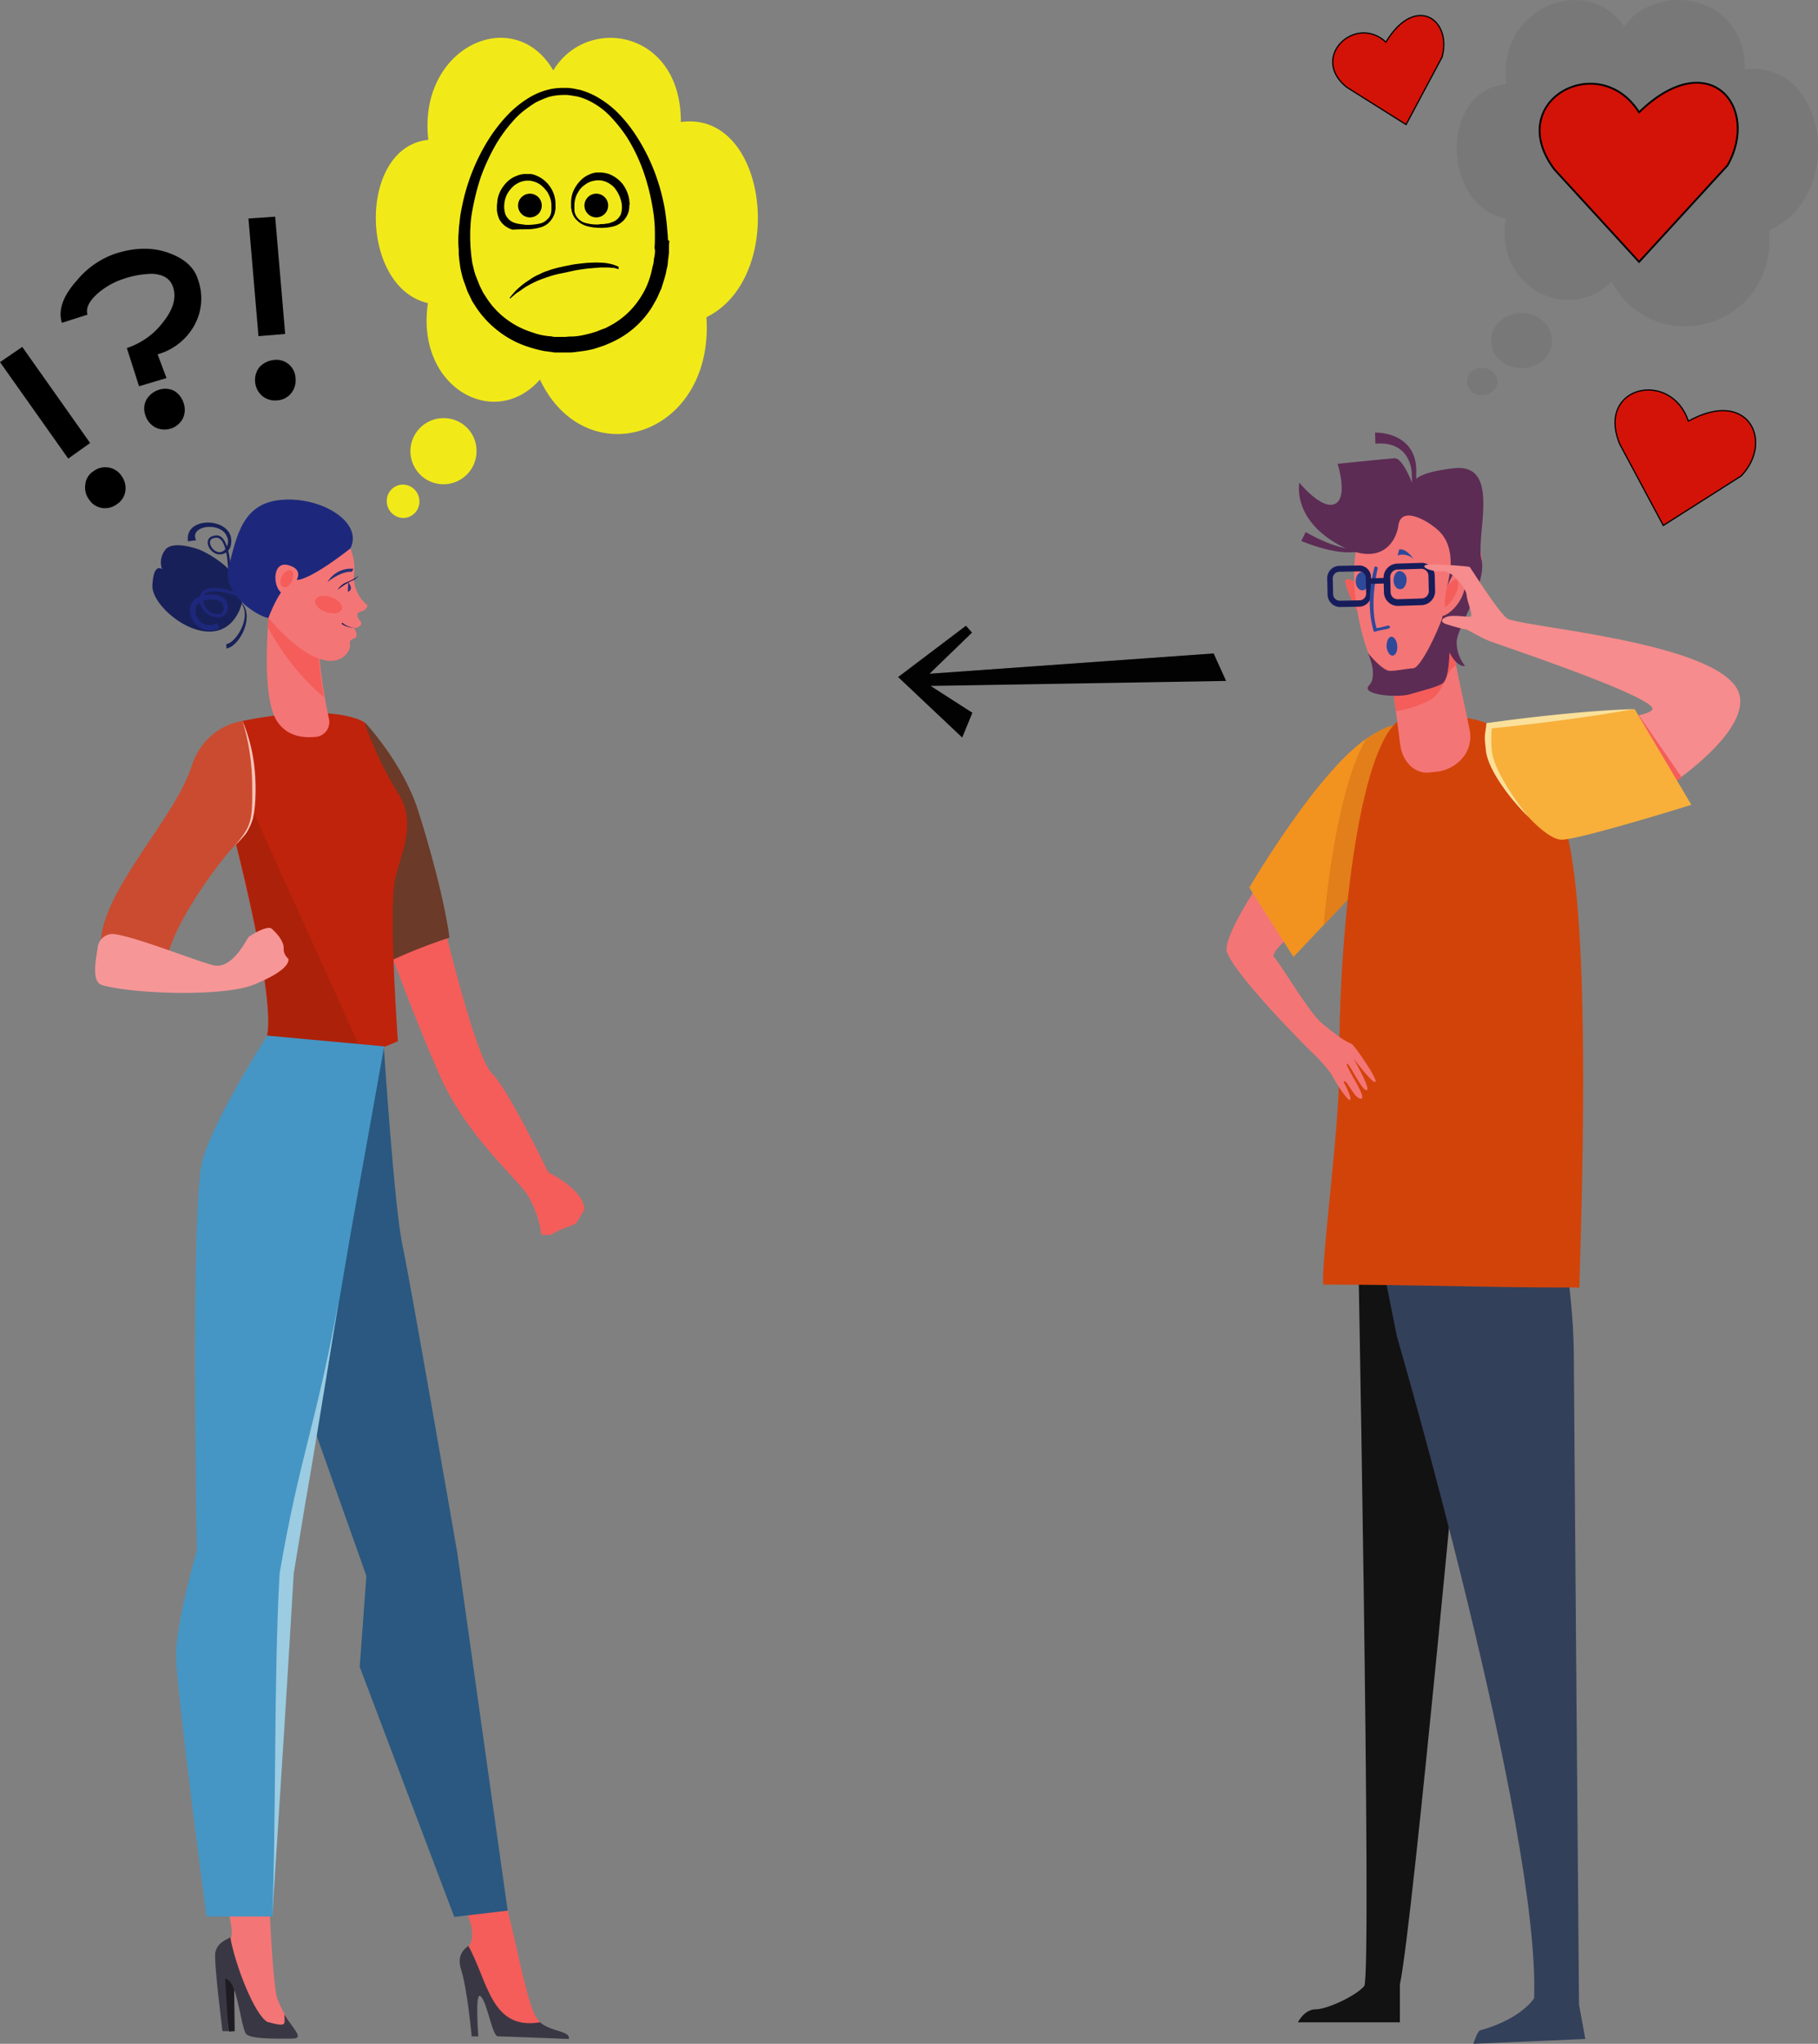 <svg id="Layer_1" data-name="Layer 1" xmlns="http://www.w3.org/2000/svg" xmlns:xlink="http://www.w3.org/1999/xlink" viewBox="0 0 490.25 550.79"><rect x="0" y="0" width="490.25" height="550.79" fill="#808080" stroke="none"/><defs><style>.cls-1{fill:#f2ea18;}.cls-2{fill:#f47575;}.cls-3{fill:#f3931f;}.cls-4{fill:#e27f1b;}.cls-5{fill:#131212;}.cls-6{fill:#33405a;}.cls-7{fill:#d2430a;}.cls-8{fill:#2f499a;}.cls-9{fill:#f55d5a;}.cls-10{fill:#5c2c55;}.cls-11{fill:#171d5b;}.cls-12{fill:#f68c8d;}.cls-13{fill:#f8b03b;}.cls-14{fill:#fae09a;}.cls-15{fill:#162140;}.cls-16{fill:#2a5880;}.cls-17{fill:#3a3744;}.cls-18{fill:#6c3a28;}.cls-19{fill:#1e1c22;}.cls-20{fill:#bf230c;}.cls-21{fill:#8f1e05;opacity:0.4;}.cls-21,.cls-33,.cls-35,.cls-36{isolation:isolate;}.cls-22{fill:#4596c4;}.cls-23{fill:#9bcce2;}.cls-24{fill:#ca4b2f;}.cls-25{fill:#f9c3b7;}.cls-26{fill:#182059;}.cls-27{fill:#283278;}.cls-28{fill:#1d287c;}.cls-29{fill:#a2dbdd;}.cls-30{fill:#f79697;}.cls-31{fill:#737373;opacity:0.58;}.cls-32,.cls-34{fill:#d41308;stroke:#000;stroke-miterlimit:4.09;}.cls-32{stroke-width:0.5px;}.cls-32,.cls-33,.cls-34,.cls-35,.cls-36{fill-rule:evenodd;}.cls-33,.cls-35,.cls-36{opacity:0.18;}.cls-33{fill:url(#radial-gradient);}.cls-34{stroke-width:0.33px;}.cls-35{fill:url(#radial-gradient-2);}.cls-36{fill:url(#radial-gradient-3);}.cls-37{fill:#020202;}</style><radialGradient id="radial-gradient" cx="11182.53" cy="8124.43" r="44.31" gradientTransform="matrix(-0.07, 0.11, -0.08, -0.07, 1938.58, -586.09)" gradientUnits="userSpaceOnUse"><stop offset="0" stop-color="#f9f9f9"/><stop offset="1" stop-color="#f9f9f9" stop-opacity="0"/></radialGradient><radialGradient id="radial-gradient-2" cx="13863.19" cy="4494.19" r="31.94" gradientTransform="matrix(-0.1, 0.08, -0.06, -0.09, 2071.06, -619.49)" xlink:href="#radial-gradient"/><radialGradient id="radial-gradient-3" cx="8324.37" cy="10902.46" r="25.31" gradientTransform="matrix(-0.05, 0.12, -0.1, -0.04, 1813.53, -539.35)" xlink:href="#radial-gradient"/></defs><path class="cls-1" d="M183.6 32.89c.1-24.8-25.3-29-34.4-13.9-10.5-18.1-36.6-6.5-33.7 18.7-19 1.9-18.7 39.7-.1 44-3.4 22.7 18 34.5 30.2 20.6 12.4 26.1 47 15.5 44.9-16.8C212.3 74.79 207.2 29.59 183.6 32.89zm-63.7 79.8a8.91 8.91.0 108.6 8.9A8.8 8.8.0 00119.9 112.69zm-11.2 17.9a4.4 4.4.0 00-4.4 4.5 4.53 4.53.0 004.4 4.5 4.4 4.4.0 004.4-4.5A4.53 4.53.0 00108.7 130.59z"/><path class="cls-2" d="M363.8 240s-22.6 15.8-20.2 18c1.6 1.5 9.2 14.6 12.8 17.7.3.3 8.4 6.9 9.1 6.9s6.6 9 5.4 9-5.3-6.3-5.3-6.3 4.3 8.4 3 8.5-4-7.7-4.6-7.1 4.9 9.4 3 9.5-3.6-5.6-4.2-4.8-1 1.5-1.7.9c-.3-.2-.4.0-1.3-1.7a39 39 0 00-5.7-6.7c-2.3-2.2-20.5-20.5-23.2-27.2s33-54.5 42.6-59.8S364.9 238.89 363.8 240z"/><path class="cls-3" d="M369.1 236.39l-20.3 21.5-11.9-18.7s24.6-42.1 37.9-42.7C377 196.39 369.1 236.39 369.1 236.39z"/><path class="cls-4" d="M356.9 249.39c2.1-22.3 6.1-41 11.4-50.1 2.3-1.7 5.7-3.7 7.6-3.8 2.1-.1-6.7 40.9-6.7 40.9z"/><path class="cls-5" d="M395 366.49s-14 152.1-17.5 168.3V545H350s1.7-3.5 4.8-3.5 11-3.7 13.1-6.3-1.9-212.7-1.9-212.7h34.1z"/><path class="cls-6" d="M371.8 335.79l4.9 24.4s38.6 132.1 37 178.3c0 0-3.2 5.5-14.6 8.7-.7.2-1.8 3.6-1.8 3.6l30.2-1.3-1.7-9.3s-1.3-157.1-1.4-175.4-4.9-42.1-4.9-42.1H369.9z"/><path class="cls-7" d="M361.1 289.29c-.1-44.9 6.4-89.6 16.6-95.4 6-.2 7.6-.3 13.6-.6 9-.3 23 4.1 30.6 28.9 6.9 22.5 5 91.2 4 124.8-25.6.0-44.2-.8-69.1-.8C356.4 338.49 361.2 303.39 361.1 289.29z"/><path class="cls-8" d="M365.4 151.79a9.55 9.55.0 013.1-1.3l-.7-1.1C367.9 149.29 365.4 150.49 365.4 151.79z"/><path class="cls-2" d="M374.8 179l2.8 21.8c.6 4.5 3.9 7.7 7.6 7.4l2.9-.3c4.9-.9 9.4-5.3 8.2-11.2-1.4-7.6-4.8-20.3-4.9-27C391.1 158.59 374.7 173.39 374.8 179z"/><path class="cls-9" d="M391.3 169.59c-.2-11-16.7 3.8-16.6 9.4l1.7 12.7A34.83 34.83.0 00385 189c4.4-2 4.6-7.7 7.2-9.4a1.38 1.38.0 01.4-.3A56.63 56.63.0 01391.3 169.59z"/><path class="cls-10" d="M352.1 143.39c5 2.9 14.7 7.2 18.1 2.6-3 5.3-13.7 2.1-19.3-.2z"/><path class="cls-9" d="M367.1 157.89s-5.2-3.8-4.2-.4 3.8 10.8 6.4 7.8S367.1 157.89 367.1 157.89z"/><path class="cls-2" d="M378.3 137.49c-.8.8-9.8.4-12.3 9.7-2.7 9.3 1.3 30.4 7.1 35.9s12.2 1.8 17-8 14.2-22.3 6.8-31.1C392.9 139.29 378.3 137.49 378.3 137.49z"/><path class="cls-10" d="M368.9 176s2.8 6.1.3 8.7 7.7 3.4 11 2.4 7.8-2 9-3.1c2.8-2.4 1.7-23-.1-17.9s-6.1 13.9-8 14-4.3.7-6.3.7S368.9 176 368.9 176z"/><path class="cls-10" d="M377.1 141.59c-.7 4.9-5.3 11.7-17 4.7s-9.7-16.2-9.7-16.2 6 7.4 9.6 5.7.7-10.8.7-10.8 12.9-1.3 15.3-1.5 5.1 7.5 5.1 7.5-1.8-3.4 11-4.8 5.8 17.9 7.4 24.5-6.8 18.6-6.7 22.5a10.32 10.32.0 002.3 6.3s-2.8.7-5.3-6.1c-2.7-6.7 1.6-16.9 1.4-22.1-.2-6.3-3.2-8.5-5.9-10.3C383.3 139.69 377.8 136.79 377.1 141.59z"/><path class="cls-2" d="M390.2 158.19s-3 8.5-.8 7.7 6.7-5.2 5.6-11.1S390.2 158.19 390.2 158.19z"/><path class="cls-9" d="M390.2 158.19s1.9-2.7 2.7-1.8c1.7 2.1-3.3 8.5-3.3 6.8A21.42 21.42.0 01390.2 158.19z"/><path class="cls-8" d="M379.3 156.29c0 1.3-.7 2.5-1.7 2.5s-1.8-1-1.8-2.4.7-2.5 1.7-2.5A2.19 2.19.0 01379.3 156.29z"/><path class="cls-8" d="M369.1 156.59c0 1.3-.7 2.5-1.7 2.5s-1.8-1-1.8-2.4.7-2.5 1.7-2.5A2.25 2.25.0 01369.1 156.59z"/><path class="cls-8" d="M377.3 148.09l-.4 1.6a4.3 4.3.0 014.4 1.1C381.2 150.79 379.4 147.69 377.3 148.09z"/><path class="cls-11" d="M366.4 152.39l-5.4.1a3.37 3.37.0 00-3.1 3.6l.1 4.1a3.42 3.42.0 003.3 3.4l5.4-.1a3.37 3.37.0 003.1-3.6l-.1-4.1A3.17 3.17.0 00366.4 152.39zm2 7.5a1.8 1.8.0 01-1.7 1.9l-5.4.1a1.79 1.79.0 01-1.8-1.8l-.1-4.1a1.8 1.8.0 011.7-1.9l5.4-.1a1.79 1.79.0 011.8 1.8z"/><path class="cls-11" d="M383.1 151.69l-6.3.2a3.81 3.81.0 00-3.7 3.6l.1 4.3a3.75 3.75.0 003.8 3.5l6.3-.2a3.81 3.81.0 003.7-3.6l-.1-4.3A3.55 3.55.0 00383.1 151.69zm2.2 7.7a2 2 0 01-2 1.9l-6.3.2a1.91 1.91.0 01-2-1.8l-.1-4.3a2 2 0 012-1.9l6.3-.2a1.91 1.91.0 012 1.8z"/><path class="cls-8" d="M370.5 170.29c0-.1-2.6-6.7.1-17.3.1-.6 1-.3.9.2.0.1-2.3 9.3-.3 16.1 2.6-.4 3.4-1.1 3.6-.4S373.8 169.39 370.5 170.29z"/><rect class="cls-11" x="369.11" y="155.8" width="4.4" height="1.5" transform="translate(-4.31 10.63) rotate(-1.63)"/><path class="cls-10" d="M370.8 116.59c3.9.0 7.8 1.5 9.7 4.7 1.7 2.8 1.4 5.5 1.4 7.5l-.3 2.5-.9-.1a25.94 25.94.0 00-.1-4.7c-.9-5.2-4.7-7.4-9.7-6.9z"/><path class="cls-8" d="M373.9 174.19c.1 1.3.8 2.5 1.6 2.5s1.4-1.2 1.3-2.6-.8-2.5-1.6-2.5S373.9 172.89 373.9 174.19z"/><path class="cls-12" d="M404.8 196.79s41-2.4 40.8-5.8-38.9-16.4-41.6-17.4c-3.2-1.1-3.2-1.1-8.4-3.9a42.54 42.54.0 01-5.9-1.6c-1.9-.8-.2-2 1.8-2.1s4.1.3 5 .2-.9-4.1-1-5.8-3.6-6.5-6.4-6.4-5.6-.9-4.9-1.6 11.8.2 12.1.4 7.2 11.4 10 13.8 59.5 6.4 62.8 20.8-39.2 38.8-47.7 37.9C413 224.59 396.4 197.59 404.8 196.79z"/><path class="cls-9" d="M448.8 212.89l-10.7-19.4a19.52 19.52.0 003.8-.8l11.6 16.8C452 210.59 450.5 211.69 448.8 212.89z"/><path class="cls-13" d="M440.8 191.09l15.3 25.8s-29.1 9.1-34.8 9.4-18.7-16.4-19.6-23.2.1-7.7.1-7.7z"/><path class="cls-14" d="M400.4 198.69c0 1.2.2 2.5.3 3.6.6 5.5 7.3 13.9 11.4 17.8-3.3-4.1-9.4-12.7-9.8-17.9a29.06 29.06.0 010-5.9c15.7-1.6 29.9-3.6 38.2-5.2-17.9.6-39.6 3.8-39.7 3.8C400.9 195.29 400.4 197.69 400.4 198.69z"/><path class="cls-2" d="M364.4 281.29c.6.0 7.7 10.3 6.4 10.3-1.1.0-5.9-6.5-5.9-6.5s5 8.7 3.6 8.7-4.8-7.7-5.3-7.1 5.7 9.4 3.8 9.4-3.8-5.4-4.6-4.6-.8 1.2-1.4.6c-.3-.3-1.4-3-2.6-4.9l.8-9.3A20.84 20.84.0 00364.4 281.29z"/><path class="cls-2" d="M361.4 289.79s3.3 5.9 2.7 6.6-5.4-6.8-5-7.2S361.4 289.79 361.4 289.79z"/><path class="cls-9" d="M119 246.39s9 38.2 13.6 42.8 15.2 26.7 15.2 26.7 9.8 4.8 9.8 10.1l-2.3 3.8-4.6 1.8-2.2 1.2H146a27.84 27.84.0 00-3.9-11c-3.2-4.6-16.3-16-23.2-31.3s-15.5-39-15.5-39z"/><path class="cls-15" d="M92.6 373.69c3.2 6.4 4.3 12.3 2.7 12.9-1.6.8-5.5-3.9-8.7-10.3s-4.3-12.3-2.7-12.9S89.4 367.29 92.6 373.69z"/><path class="cls-9" d="M85.3 386.69s16.9 30.6 15.8 39.7-4.7 16.4-1.6 28.7 27.3 57.2 27.8 65.4c.2 3.4-.9 3.8-.9 3.8.0 6 2 12.4 3.3 13.6 1.6 1.5 3.5 9.4 5.2 9.4s15.1 1.4 15.1 1.4c.4-2.9-3.7-.6-6.2-6.6-2.3-6.1-3.9-15-6.9-27.3s-15.5-67.9-15.5-80.8 1.3-12.9-.8-21.3-10-24.3-10-24.3z"/><path class="cls-16" d="M103.5 282s2.8 43.1 5 53.4 14.8 83 14.8 83l13.6 96.5-14.4 1.7L97 449.19l1.8-24.5-25.3-71.3 11.7-71.7 10.3-.4z"/><path class="cls-17" d="M153.4 549.49s-17.5-.7-19.1-.7-2.9-9.3-4.7-10.8c-1.6-1.5-.6 10.8-.6 10.8h-1.8S126 536 124.4 531c-1.3-4 .6-5.6 1.9-6.6 5.3 9.5 6.1 22.8 19.3 20.6 3.2 2.7 8.2 2.2 7.8 4.5"/><path class="cls-18" d="M112.3 217.09c-4.5-12.5-13.9-22.4-13.9-22.4s1.4 23.3 3.4 32.6c1.2 5.7-1.4 21.9 3.4 31.7a143.39 143.39.0 0116-6.3C119.7 241.19 114.5 223.69 112.3 217.09z"/><polygon class="cls-19" points="63.1 533.39 63.3 547.39 61.7 547.5 59.6 531.5 63.1 533.39"/><path class="cls-2" d="M77.9 409.59s-2.1 22.1-5 28.7-.6 93.4 1.9 100.4a32.89 32.89.0 002 4.2c2.6 4.3 3.3 5.2-.4 5.2-4.6.0-8.6-.9-9.4-2.5-1.5-3.1-2.8-13.5-6-13.5.0.0-2.1-3.9-1.5-6 .8-3.1 3-1.5 3-5.7s-14.9-69.7-12.4-79.2c2.3-9.5 4.1-10.6 4.1-22C54 407.69 77.9 409.59 77.9 409.59z"/><path class="cls-20" d="M98.3 194.69s-7.5-5.5-32.9-.4c-1.3.2-3.2 27.7-3.2 27.7s12.2 45.7 9.8 57.1c0 0 14.1 11.3 35.3 1.5.0.0-2.6-35.9-.7-43.9s5.9-15.2.4-23.5a93.51 93.51.0 01-8.7-18.5z"/><path class="cls-21" d="M97.8 283.89l-34.3-75.7c-.6 7-1.1 13.8-1.1 13.8s12.2 45.7 9.8 57.1C72.1 279.09 82.1 287.09 97.8 283.89z"/><path class="cls-22" d="M72.1 279.09s-14.2 21.8-17.5 33.7-1.5 105-1.5 105-5.6 19.1-5.6 28.3 8.2 70.4 8.2 70.4H73.5l5.4-92.4 15.8-92.5 8.9-49.6z"/><path class="cls-23" d="M73.4 516.39c1.1-24.6.4-64.1 2-92.4 5.4-31.5 10-40.7 15.8-72.8-.4 2.3-5 31.8-9 54.7l-3 18.2h0c-1.2 21.1-4.2 68.6-5.8 92.3z"/><path class="cls-24" d="M63.2 228c4.9-5 5.3-7.1 5.3-16.5a53.37 53.37.0 00-3-17.2s-10.2.9-13.9 12.4c-4.7 14.3-24.7 34-24.4 48 4.3-2.1 13 4.8 17.8 4.3 1-9 14-26.81 18.2-31z"/><path class="cls-25" d="M63.2 228c4.7-5.4 4.9-6.9 4.8-16.4a60 60 0 00-2.6-17.3 43.79 43.79.0 012.6 8.5c1.3 6.3 1.1 14.1.2 17.8a15.31 15.31.0 01-1.9 4.1A32.6 32.6.0 0163.2 228z"/><path class="cls-17" d="M78.7 549.39c-4.6.0-11.7.2-12.5-1.5-1.5-3.1-2.3-14.6-5.5-14.6l.9 14.1H60s-2.5-19.6-1.9-21.4c.7-2.7 3.2-3.3 4-3.9 1.4 7.8 6.6 20.9 10 22.8 5.5 1.5 4.6.7 4.6-2 2.6 4.3 5.5 6.5 2 6.5"/><path class="cls-26" d="M65 162.29c3.7 3.4.0 11.6-3.9 12.5l-.1-1.2c2.7-.3 7.1-7.6 3.9-11.2z"/><path class="cls-26" d="M61.5 153.29c-.1-3-.8-9.2-3.7-8.3-2.9.4.2 5.4 2.7 3.3a3.28 3.28.0 00.6-3.9c-1.8-3.9-10.2-2.7-8.2 1.2l-2.2.3c-1.1-7.2 12.8-6.5 11.6.7a3.06 3.06.0 01-3.9 2.7c-2.5-.9-3.5-4.4-.7-4.9 3.4-1 4.3 5.3 4.5 8.8h-.7z"/><path class="cls-2" d="M72.7 163.59s-2.7 24 2.1 30.9c2.7 4 7 4.4 10.3 4.1a4 4 0 003.6-4.9c-1.3-6.1-3.4-17.9-2.3-23.1C87.8 163.29 72.7 163.59 72.7 163.59z"/><path class="cls-9" d="M72.7 163.59s-.2 2.2-.5 5.4a68.56 68.56.0 009.7 13.7 48.72 48.72.0 005.5 5.2c-1.1-6.1-2-13.4-1.2-17.2C87.8 163.29 72.7 163.59 72.7 163.59z"/><path class="cls-2" d="M67.5 149c.7-2.4 3.6-6 7.6-8.3 8.4-5 19.1.9 20.4 11a13.1 13.1.0 010 2.8 9.59 9.59.0 003.6 8.6 2.23 2.23.0 01-1.6 1.7c-1.4.3-1.3 1-.8 1.9s.9 1 .6 1.7-1.8.9-1.8.9.9 1.3.6 2.1a.88.88.0 01-.8.7s-1.3.6-.9 1.4a3.59 3.59.0 01-.8 2.5c-.7 1-4.8 5.7-15.3-3.4S65.9 154.49 67.5 149z"/><path class="cls-27" d="M95.3 153.29a7.27 7.27.0 00-7 3.6s3.5-3 6.6-2.8z"/><path class="cls-27" d="M93.9 156.89s.9 1.1.7 1.8a1.08 1.08.0 01-.8.8z"/><path class="cls-11" d="M91 159a21 21 0 013.7-2.4 4.29 4.29.0 002-1.4 17.44 17.44.0 01-3.2 1.7A5 5 0 0091 159z"/><path class="cls-11" d="M92.4 167.89a5.65 5.65.0 003.3 1.3 6.2 6.2.0 01-3.5-1c-.1-.1-.1-.2.0-.2-.1-.1.1-.2.2-.1z"/><path class="cls-9" d="M92.1 164.29c-.5 1.1-2.3 1.3-4.3.6s-3.2-2.2-2.7-3.3 2.3-1.3 4.3-.6S92.6 163.19 92.1 164.29z"/><path class="cls-26" d="M53.4 148s-6.3-2.3-8.6-.1a5.48 5.48.0 00-1.1 5.5s-2.3-2-2.6 4.4 15.9 18.9 22.6 8.3-9.4-17.91-10.3-18.1z"/><path class="cls-28" d="M63.8 160.59c-3-1.1-9-2.4-9 .7-.1 4.6 6.2 5.6 5.5 2.3-.4-3.1-6.8-2.4-7.5.1a3.82 3.82.0 005.7 4.2l.7 1.4c-6.9 3-10.8-6.4-5.5-8.5 3-1.2 7.5-.7 7.7 2.5a2.68 2.68.0 01-1.5 2.9 4.26 4.26.0 01-3.2-.3c-3.2-1.5-3.3-5.2-2.2-6.4 1.9-2 6.9-.7 9.5.4z"/><path class="cls-28" d="M76.2 134.69c-10.7.7-12.3 9.5-14.5 17.9s9.7 14.3 10.7 13.9c0 0 3.6-10.1 7.6-10.2s14.5-8.5 14.5-8.5C98 140.79 86.8 133.89 76.2 134.69z"/><path class="cls-2" d="M80 156.29s1.9-2.9-2.3-4-4.2 5.5-1.9 7.4S80 156.29 80 156.29z"/><path class="cls-9" d="M78.7 156.69s1.2-3.2-.7-3-3.2 3.6-1.8 4.4S78.7 156.69 78.7 156.69z"/><path class="cls-29" d="M38.7 182.89z"/><path class="cls-30" d="M26.4 255c-.4 3.1-2 9.6 1.2 10.5 8.6 2.4 32.8 3.2 41-.2 10.7-4.4 9.1-7 9.1-7a3.34 3.34.0 01-1.2-2.8c0-2-2-4.1-3.2-5.2s-6 1.9-6.3 2.3c-.5.4-4.3 8.9-9.6 7.5s-20.6-7.6-26.8-8.4A4.08 4.08.0 0026.4 255z"/><path class="cls-31" d="M477.1 62c2 26.6-30.8 35.3-42.5 13.9-11.5 11.5-31.7 1.7-28.5-17-17.6-3.5-17.8-34.7.1-36.2-2.7-20.8 22-30.3 31.8-15.5 8.6-12.4 32.7-8.9 32.5 11.5C492.9 16 497.8 53.19 477.1 62zm-58.6 29.8c0 4.1-3.6 7.4-8.2 7.4s-8.2-3.3-8.2-7.4 3.6-7.4 8.2-7.4S418.5 87.69 418.5 91.79zm-14.7 11a3.84 3.84.0 01-4.1 3.6 3.63 3.63.0 110-7.2A3.84 3.84.0 01403.8 102.79z"/><g id="layer1"><g id="g16985"><path id="path4158" class="cls-32" d="M442 30.26c-10.77-17-36.71-3.15-22.84 15.39L442 70.57l23.85-26C474.77 28.74 460.81 12 442 30.26z"/><path id="path10032" class="cls-33" d="M429.26 28.13c12.07.0 22.47 11.17 26.8 27.05L442.27 69.26l-22.38-24c-3.48-4.59-4.38-8.84-3.69-12.4A21.45 21.45.0 01429.26 28.13z"/></g></g><g id="layer1-2" data-name="layer1"><g id="g16985-2" data-name="g16985"><path id="path4158-2" data-name="path4158" class="cls-34" d="M455.29 113.5c-4.67-14-25-9.54-18.5 6.18l11.74 21.93 21-13.34C478.41 119 471.49 104.49 455.29 113.5z"/><path id="path10032-2" data-name="path10032" class="cls-35" d="M446.77 109.49c8.43 2.41 13.8 12.31 14.16 24.22l-12 7.08-11.58-21.2c-1.64-3.88-1.59-7.08-.45-9.37A14.46 14.46.0 01446.77 109.49z"/></g></g><g id="layer1-3" data-name="layer1"><g id="g16985-3" data-name="g16985"><path id="path4158-3" data-name="path4158" class="cls-34" d="M373.73 11.35c-8.23-7.65-20.67 4.09-10.56 12.16l16 10.06 9.7-18.17C391.65 5.25 381.66-1.78 373.73 11.35z"/><path id="path10032-3" data-name="path10032" class="cls-36" d="M366.44 12.17c6.71-1.92 13.87 2.58 18.42 10.64l-5.73 10-15.55-9.7c-2.54-2-3.6-4.22-3.69-6.26A13.72 13.72.0 01366.44 12.17z"/></g></g><path d="M180.1 64.39a12.27 12.27.0 00-.1-1.7c-.1-1.5-.3-3.6-.7-6.2a55.36 55.36.0 00-2.5-9.4 51.54 51.54.0 00-5.7-11.2 39 39 0 00-4.6-5.6 26.91 26.91.0 00-6.3-4.6 22.56 22.56.0 00-3.9-1.5c-.7-.1-1.4-.3-2.1-.4-.4.0-.7-.1-1.1-.1h-1a16.52 16.52.0 00-4.4.5 20.5 20.5.0 00-4.1 1.6 28.34 28.34.0 00-7 5.5 42.31 42.31.0 00-5.4 7.2 53.81 53.81.0 00-6.6 17.1 34 34 0 00-.7 4.6 17.85 17.85.0 00-.2 2.3 17.7 17.7.0 00-.1 2.3 19.27 19.27.0 00.1 2.4v1.2c0 .4.1.8.1 1.2.1.8.2 1.6.3 2.3s.3 1.5.5 2.3c.1.4.2.8.3 1.1l.4 1.1.4 1.1c.1.2.1.4.2.6l.2.5c.3.7.7 1.4 1 2.1s.8 1.3 1.2 2a26.84 26.84.0 006.3 6.7 25.93 25.93.0 007.9 4.1 32.51 32.51.0 004.2 1.1l2.2.3a3.75 3.75.0 001 .1h3.2a12.75 12.75.0 002-.1c1.3-.2 2.6-.3 3.9-.6a13.32 13.32.0 001.9-.5l1.8-.6c.6-.2 1.2-.5 1.7-.7s1.1-.5 1.7-.8a24.8 24.8.0 009.7-8.9c.5-.9 1-1.7 1.4-2.5s.7-1.7 1.1-2.4c.5-1.6 1-3.1 1.3-4.4.1-.7.3-1.3.4-1.9s.1-1.2.2-1.8.1-1.1.2-1.5v-1.2a19.68 19.68.0 01.1-2.2v-.1C180.2 65 180.2 64.79 180.1 64.39zm-3.5 3.8a6.88 6.88.0 01-.2 1.3c-.1.5-.1 1-.2 1.5s-.3 1.1-.4 1.7a24.33 24.33.0 01-1.2 3.9 20 20 0 01-1 2.1 23.92 23.92.0 01-1.3 2.1 21.73 21.73.0 01-8.4 7.3 5.91 5.91.0 01-1.4.6l-1.5.6a29.88 29.88.0 01-3.2.9 18.57 18.57.0 01-3.4.5 10.87 10.87.0 00-1.8.1h-2.8a2.48 2.48.0 01-.9-.1c-.6-.1-1.2-.1-1.7-.2a15.82 15.82.0 01-3.6-.9 22.83 22.83.0 01-6.8-3.4 22.15 22.15.0 01-5.4-5.6c-.4-.6-.7-1.1-1.1-1.7l-.9-1.8-.2-.5c-.1-.2-.1-.3-.2-.5l-.4-1-.4-1c-.1-.3-.2-.7-.3-1-.2-.7-.3-1.4-.5-2l-.3-2.1c0-.4-.1-.7-.1-1.1l-.1-1.1-.1-2.1v-2.2c0-.7.1-1.4.1-2.1a31.76 31.76.0 01.6-4.3 62.4 62.4.0 012.2-8.5 56.3 56.3.0 013.6-7.9 38.88 38.88.0 014.9-6.9 20.57 20.57.0 013-2.9 32.89 32.89.0 013.3-2.3 27.49 27.49.0 013.6-1.5 15.83 15.83.0 013.8-.5h1c.3.0.6.1.9.1l1.8.3a14.76 14.76.0 013.5 1.3 20.38 20.38.0 015.7 4.3 40.64 40.64.0 014.2 5.3 46.71 46.71.0 015 10.8 59.33 59.33.0 012.1 9 37.51 37.51.0 01.5 5.9v2.1c0 .1.0.9-.1 2.1A3.53 3.53.0 01176.6 68.19z"/><path d="M166.6 71.79c-.2-.1-.5-.2-1-.4a12.6 12.6.0 00-3.6-.6 19.22 19.22.0 00-2.4.0 24.52 24.52.0 00-2.7.2c-.9.1-1.9.2-2.9.4s-2 .4-2.9.6-2 .5-2.9.8c-.5.2-.9.3-1.4.5s-.9.4-1.3.6a13.57 13.57.0 00-2.4 1.3c-.7.5-1.4.9-2 1.4a17.11 17.11.0 00-2.7 2.5c-.6.7-.9 1.1-.9 1.1v.2c.1.1.2.1.2.0s.3-.3 1-.9a6.23 6.23.0 011.2-.9c.5-.3 1-.7 1.6-1.1a25.73 25.73.0 014.4-2.2c.8-.3 1.7-.6 2.6-.9a22.91 22.91.0 012.8-.7c1-.2 1.9-.4 2.8-.6a27.41 27.41.0 012.8-.5 26 26 0 012.6-.3c.8-.1 1.6-.1 2.3-.2h2c.6.0 1.1.1 1.5.1s.7.1 1 .2a.77.77.0 00.3.1h0c.1.0.2.0.2-.1a.14.14.0 000-.2C166.9 72 166.8 71.89 166.6 71.79z"/><path d="M142.2 61.79a13.45 13.45.0 003.5-.5 5.25 5.25.0 002.6-1.6 6.22 6.22.0 001.2-2 2.92 2.92.0 00.2-.9 1.76 1.76.0 00.1-.6v-.5h0v-.5a9.89 9.89.0 00-.1-1.5 8.4 8.4.0 00-5.7-6.6 3.59 3.59.0 00-1.1-.2h-1.1a5.7 5.7.0 00-2.2.4 7.61 7.61.0 00-3.7 2.7 8.28 8.28.0 00-1.8 4.3c0 .4-.1.8-.1 1.2v1.2a8.65 8.65.0 00.6 2.3 5.81 5.81.0 001.6 1.9 6.25 6.25.0 002 1C139.6 61.79 141 61.79 142.2 61.79zm-5.9-4a6.82 6.82.0 01-.2-3.5 6.33 6.33.0 011.5-3.2 6.79 6.79.0 011.2-1.2 10 10 0 011.4-.8 7.49 7.49.0 011.6-.4h.9a1.48 1.48.0 01.7.1A5.68 5.68.0 01146 50a9.7 9.7.0 011.7 1.9 9.73 9.73.0 01.8 1.9 8.32 8.32.0 01.2 1.3v.5h0v1.1c0 .2-.1.5-.1.7a3.06 3.06.0 01-1 1.7 3.92 3.92.0 01-2.3 1.2 15.82 15.82.0 01-3.2.3 2.77 2.77.0 01-.9-.1c-.3.0-.6-.1-.9-.1a8.47 8.47.0 01-1.7-.4A4.14 4.14.0 01136.3 57.79z"/><circle cx="142.9" cy="55.39" r="3.2"/><path d="M169.8 55.39v-.3c0-.3-.1-.8-.1-1.2a9.65 9.65.0 00-1.8-4.3 8.88 8.88.0 00-3.7-2.7 8.51 8.51.0 00-2.2-.4h-1.1a5.16 5.16.0 00-1.1.2 7.8 7.8.0 00-3.2 1.9 9.77 9.77.0 00-1.8 2.5 7.86 7.86.0 00-.7 2.2 8.64 8.64.0 00-.1 1.5v.5h0v.5a1.27 1.27.0 00.1.6 3.71 3.71.0 00.2.9 4.28 4.28.0 001.2 2 6.07 6.07.0 002.6 1.6 12.86 12.86.0 003.5.5 13.28 13.28.0 003.9-.4 5.38 5.38.0 002-1 5.51 5.51.0 002.2-4.2V55zm-2.4 2.4a3.88 3.88.0 01-2.4 2.1 4.71 4.71.0 01-1.7.4 2.77 2.77.0 01-.9.1 2.77 2.77.0 00-.9.1 10.89 10.89.0 01-3.2-.3A4.25 4.25.0 01156 59a3.8 3.8.0 01-1-1.7 2 2 0 01-.1-.7v-1.1h0V55a8.32 8.32.0 01.2-1.3 6 6 0 01.8-1.9 5.1 5.1.0 011.7-1.9 5.68 5.68.0 012.6-1.2c.3.0.4-.1.7-.1h.9a5.35 5.35.0 011.6.4 6.38 6.38.0 011.4.8A4.56 4.56.0 01166 51a9.4 9.4.0 011.5 3.2A6.22 6.22.0 01167.4 57.79z"/><circle cx="160.8" cy="55.39" r="3.2"/><path d="M73.9 97a5.16 5.16.0 015.8 5 5.48 5.48.0 01-1.2 4 5.2 5.2.0 01-3.8 1.9 5.48 5.48.0 01-4-1.2 5.58 5.58.0 01-1.9-3.8 5.48 5.48.0 011.2-4A6.28 6.28.0 0173.9 97zM67 58.89l7.2-.5L76.9 90l-7.2.6z"/><path d="M25.2 127a5.21 5.21.0 014.1-1 5.12 5.12.0 013.5 2.3 5.53 5.53.0 011 4.1 5.12 5.12.0 01-2.3 3.5 5.39 5.39.0 01-4 1 5.12 5.12.0 01-3.5-2.3 5.39 5.39.0 01-1-4A4.69 4.69.0 0125.2 127zM0 97.59l6-4.1 18.3 25.9-5.9 4.2z"/><path d="M44 86.79q4.05-5.1 2.7-9.3c-.7-2.3-2.5-3.5-5.5-3.7a25.28 25.28.0 00-8 1.4 20.08 20.08.0 00-7.2 4.2q-3.15 3-2.4 5.4L16.7 87c-1.1-3.4.3-7.3 4.1-11.5A23.18 23.18.0 0131 68.39c5.2-1.7 10-1.8 14.3-.3s7.1 3.9 8.1 7.3a14.94 14.94.0 01-1 12.3 16.33 16.33.0 01-9.9 7.8l2.4 6.4-7.4 2.2-3.3-10.3a20.08 20.08.0 009.8-7zm-4.5 20.9a5.1 5.1.0 00-.3 4.2 5.59 5.59.0 002.7 3.3 5.58 5.58.0 007.4-2.4 5.52 5.52.0 00.2-4.2 5.82 5.82.0 00-2.6-3.3 5.49 5.49.0 00-4.2-.2A5.94 5.94.0 0039.5 107.69z"/><polygon class="cls-37" points="242.19 182.46 259.47 198.76 262.22 192.09 250.95 184.85 330.64 183.51 327.27 176.09 250.67 181.56 262.12 170.49 260.48 168.63 242.19 182.46"/></svg>